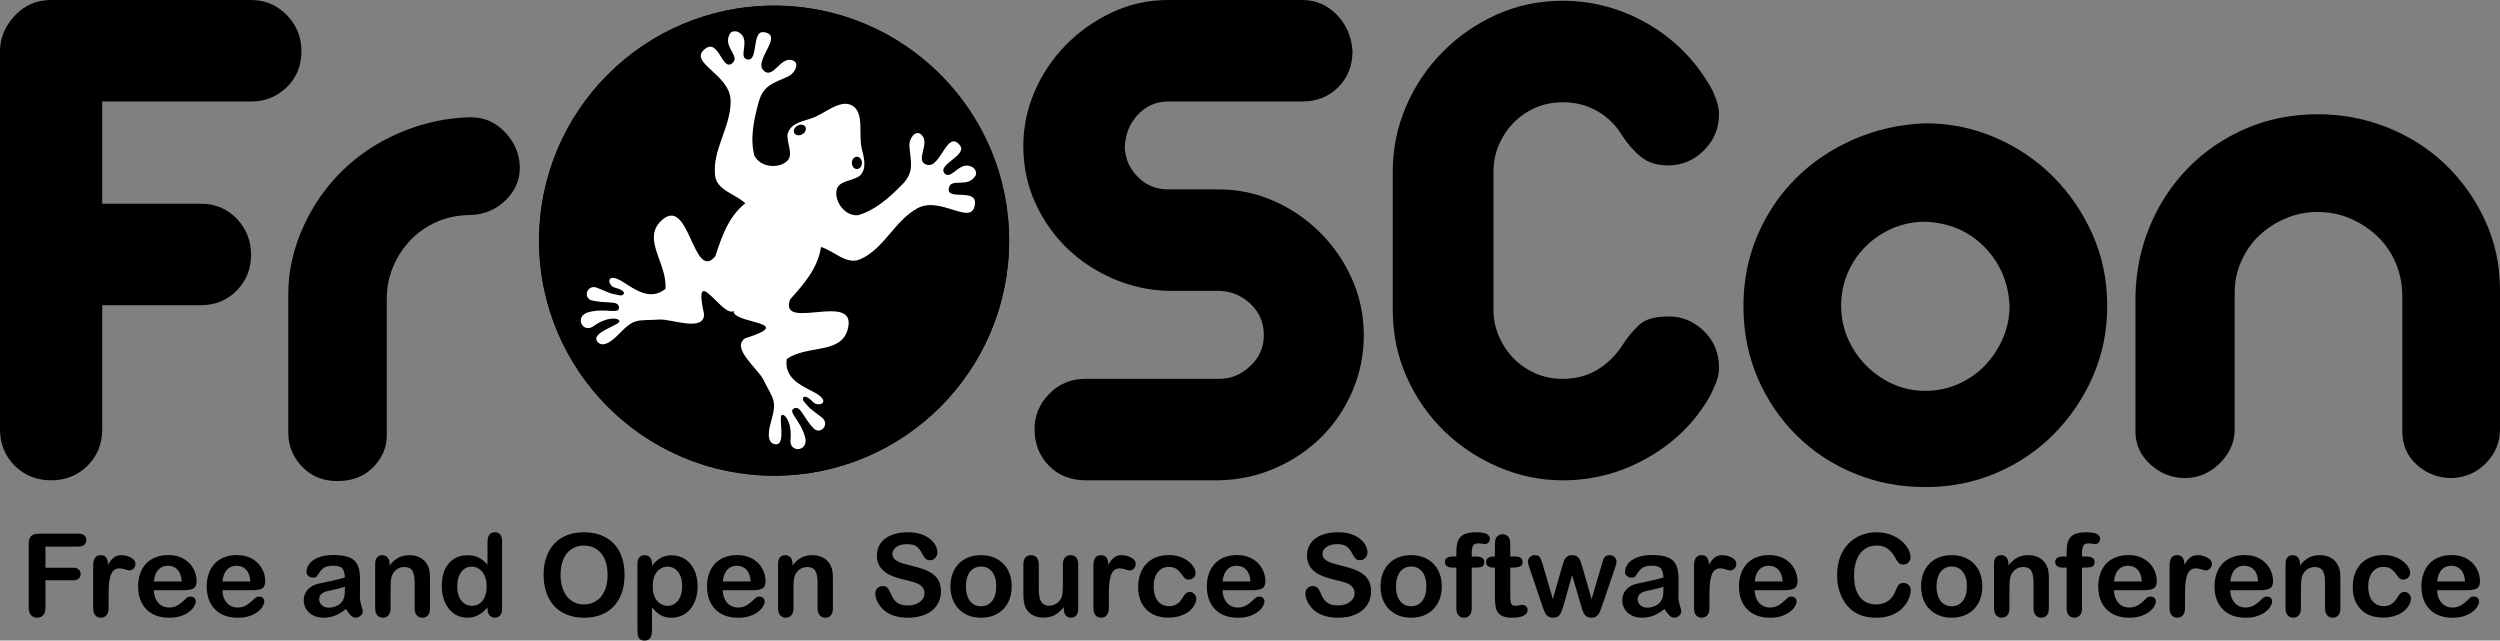 <?xml version="1.0" encoding="UTF-8" standalone="no"?>
<!-- Created with Inkscape (http://www.inkscape.org/) -->

<svg
   xmlns:dc="http://purl.org/dc/elements/1.1/"
   xmlns:cc="http://creativecommons.org/ns#"
   xmlns:rdf="http://www.w3.org/1999/02/22-rdf-syntax-ns#"
   xmlns:svg="http://www.w3.org/2000/svg"
   xmlns="http://www.w3.org/2000/svg"
   xmlns:xlink="http://www.w3.org/1999/xlink"
   xmlns:sodipodi="http://sodipodi.sourceforge.net/DTD/sodipodi-0.dtd"
   xmlns:inkscape="http://www.inkscape.org/namespaces/inkscape"
   width="402.089"
   height="103.022"
   id="svg3404"
   version="1.1"
   inkscape:version="0.47 r22583"
   sodipodi:docname="froscon_logo_print_bw.svg">
  <rect width="100%" height="100%" fill="#808080" stroke="none"/>
  <defs
     id="defs3406">
    <inkscape:perspective
       sodipodi:type="inkscape:persp3d"
       inkscape:vp_x="0 : 526.18109 : 1"
       inkscape:vp_y="0 : 1000 : 0"
       inkscape:vp_z="744.09448 : 526.18109 : 1"
       inkscape:persp3d-origin="372.04724 : 350.78739 : 1"
       id="perspective3412" />
    <inkscape:perspective
       id="perspective3373"
       inkscape:persp3d-origin="0.5 : 0.33333333 : 1"
       inkscape:vp_z="1 : 0.5 : 1"
       inkscape:vp_y="0 : 1000 : 0"
       inkscape:vp_x="0 : 0.5 : 1"
       sodipodi:type="inkscape:persp3d" />
    <mask
       id="id6">
      <linearGradient
         id="id7"
         gradientUnits="userSpaceOnUse"
         x1="3.27"
         y1="1.964"
         x2="3.27"
         y2="2.396">
        <stop
           offset="0"
           style="stop-opacity:1; stop-color:white"
           id="stop3128" />
        <stop
           offset="1"
           style="stop-opacity:0; stop-color:white"
           id="stop3130" />
      </linearGradient>
      <rect
         style="fill:url(#id7)"
         x="2.942"
         y="1.947"
         width="0.655"
         height="0.466"
         id="rect3132" />
    </mask>
    <linearGradient
       id="linearGradient3382"
       gradientUnits="userSpaceOnUse"
       x1="3.27"
       y1="1.964"
       x2="3.27"
       y2="2.396">
      <stop
         offset="0"
         style="stop-opacity:1; stop-color:white"
         id="stop3384" />
      <stop
         offset="1"
         style="stop-opacity:0; stop-color:white"
         id="stop3386" />
    </linearGradient>
    <radialGradient
       id="id14"
       gradientUnits="userSpaceOnUse"
       xlink:href="#id12"
       cx="3.27"
       cy="2.188"
       r="0.42"
       fx="3.27"
       fy="2.188" />
    <radialGradient
       id="id12"
       gradientUnits="userSpaceOnUse"
       cx="1.717"
       cy="9.728"
       r="0.295"
       fx="1.717"
       fy="9.728">
      <stop
         offset="0"
         style="stop-color:#75C5F0"
         id="stop3151" />
      <stop
         offset="1"
         style="stop-color:#007CC3"
         id="stop3153" />
    </radialGradient>
  </defs>
  <sodipodi:namedview
     id="base"
     pagecolor="#ffffff"
     bordercolor="#666666"
     borderopacity="1.0"
     inkscape:pageopacity="0.0"
     inkscape:pageshadow="2"
     inkscape:zoom="1.88"
     inkscape:cx="134.91593"
     inkscape:cy="50.733027"
     inkscape:document-units="px"
     inkscape:current-layer="layer1"
     showgrid="false"
     inkscape:window-width="1138"
     inkscape:window-height="878"
     inkscape:window-x="54"
     inkscape:window-y="-8"
     inkscape:window-maximized="1" />
  <g
     inkscape:label="Layer 1"
     inkscape:groupmode="layer"
     id="layer1"
     transform="translate(-178.098,-89.884)">
    <path
       style="fill:#000000;fill-opacity:1;fill-rule:nonzero"
       id="path3223"
       d="m 194.54,106.205 0,16.442 15.837,0 c 2.337,0 4.271,0.806 5.803,2.418 1.531,1.612 2.297,3.546 2.297,5.803 0,2.256 -0.766,4.171 -2.297,5.742 -1.531,1.571 -3.466,2.357 -5.803,2.357 l -15.837,0 0,19.947 c 0,2.337 -0.786,4.292 -2.357,5.864 -1.571,1.571 -3.526,2.357 -5.863,2.357 -2.337,0 -4.292,-0.786 -5.864,-2.357 -1.571,-1.571 -2.357,-3.526 -2.357,-5.864 l 0,-60.809 c 0,-2.096 0.787,-3.99 2.357,-5.682 1.571,-1.692 3.526,-2.539 5.864,-2.539 l 32.158,0 c 2.256,0 4.171,0.806 5.742,2.418 1.571,1.612 2.357,3.546 2.357,5.803 0,2.337 -0.786,4.272 -2.357,5.803 -1.571,1.531 -3.486,2.297 -5.742,2.297 l -23.937,0 z m 37.784,61.051 c -2.176,0 -3.99,-0.706 -5.44,-2.116 -1.45,-1.41 -2.418,-3.279 -2.418,-5.621 l 0,-22.365 c 0,-3.869 0.907,-7.515 2.479,-10.941 1.571,-3.425 3.667,-6.408 6.286,-8.946 2.619,-2.539 5.682,-4.554 9.188,-6.044 3.506,-1.491 7.231,-2.376 11.183,-2.479 2.255,-0.059 4.13,0.766 5.621,2.297 1.491,1.531 2.398,3.381 2.478,5.561 0.08,2.174 -0.766,4.01 -2.297,5.501 -1.531,1.491 -3.425,2.313 -5.682,2.358 -1.853,0.036 -3.587,0.343 -5.198,1.028 -1.611,0.685 -3.022,1.632 -4.231,2.841 -1.209,1.209 -2.176,2.639 -2.901,4.292 -0.725,1.652 -1.088,3.446 -1.088,5.38 l 0,22.002 c 0,2.101 -0.947,3.829 -2.357,5.198 -1.41,1.37 -3.284,2.055 -5.621,2.055 z m 133.689,-61.051 c -1.934,0 -3.566,0.706 -4.896,2.116 -1.33,1.411 -2.035,3.163 -2.116,5.259 0.08,1.854 0.786,3.445 2.116,4.775 1.33,1.33 2.962,1.994 4.896,1.994 l 8.221,0 c 2.982,0 5.863,0.605 8.644,1.813 2.78,1.209 5.259,2.881 7.435,5.017 2.176,2.136 3.909,4.634 5.198,7.495 1.289,2.861 1.934,5.903 1.934,9.128 0,3.143 -0.605,6.125 -1.813,8.946 -1.209,2.821 -2.861,5.279 -4.957,7.374 -2.095,2.095 -4.553,3.768 -7.374,5.017 -2.821,1.249 -5.843,1.914 -9.067,1.995 l -21.519,0 c -2.418,0 -4.392,-0.786 -5.924,-2.357 -1.531,-1.572 -2.297,-3.526 -2.297,-5.864 0,-2.176 0.786,-4.07 2.357,-5.682 1.572,-1.612 3.526,-2.418 5.864,-2.418 l 21.519,0 c 1.853,0 3.506,-0.685 4.956,-2.056 1.451,-1.37 2.176,-3.022 2.176,-4.956 0,-2.015 -0.706,-3.687 -2.116,-5.017 -1.411,-1.33 -3.043,-2.035 -4.896,-2.115 l -8.342,0 c -3.063,-0.081 -6.005,-0.725 -8.825,-1.934 -2.821,-1.209 -5.299,-2.841 -7.435,-4.896 -2.136,-2.056 -3.848,-4.493 -5.138,-7.314 -1.29,-2.821 -1.934,-5.884 -1.934,-9.188 0,-2.982 0.604,-5.883 1.813,-8.704 1.209,-2.821 2.881,-5.319 5.017,-7.495 2.136,-2.176 4.614,-3.929 7.435,-5.259 2.821,-1.33 5.843,-1.994 9.067,-1.994 l 21.519,0 c 2.176,0 4.03,0.786 5.561,2.357 1.531,1.571 2.378,3.526 2.539,5.864 0,2.337 -0.766,4.271 -2.297,5.803 -1.531,1.531 -3.465,2.297 -5.803,2.297 l -21.519,0 z m 80.459,34.576 c 2.176,0 4.07,0.786 5.682,2.357 1.612,1.572 2.418,3.526 2.418,5.864 0,0.805 -0.141,1.571 -0.423,2.297 -0.282,0.725 -0.625,1.491 -1.028,2.297 -2.337,4.11 -5.642,7.394 -9.914,9.853 -4.271,2.458 -8.865,3.687 -13.782,3.687 -3.546,0 -6.971,-0.705 -10.276,-2.116 -3.305,-1.41 -6.226,-3.345 -8.765,-5.803 -2.539,-2.458 -4.554,-5.36 -6.045,-8.704 -1.491,-3.345 -2.236,-6.952 -2.236,-10.82 l 0,-22.244 c 0,-3.627 0.705,-7.093 2.115,-10.397 1.411,-3.304 3.365,-6.226 5.864,-8.765 2.498,-2.539 5.4,-4.554 8.704,-6.044 3.304,-1.491 6.851,-2.236 10.639,-2.236 4.836,0 9.389,1.229 13.661,3.687 4.272,2.458 7.657,5.864 10.155,10.216 0.322,0.564 0.625,1.249 0.907,2.055 0.282,0.805 0.423,1.571 0.423,2.297 0,2.257 -0.805,4.191 -2.418,5.803 -1.612,1.612 -3.546,2.418 -5.803,2.418 -1.773,0 -3.224,-0.464 -4.352,-1.39 -1.129,-0.927 -2.136,-2.075 -3.022,-3.445 -0.967,-1.612 -2.277,-2.902 -3.929,-3.869 -1.652,-0.967 -3.526,-1.451 -5.621,-1.451 -1.531,0 -2.962,0.283 -4.292,0.847 -1.33,0.564 -2.498,1.35 -3.506,2.357 -1.007,1.007 -1.813,2.196 -2.418,3.566 -0.605,1.37 -0.907,2.821 -0.907,4.352 l 0,22.244 c 0,1.531 0.302,2.982 0.907,4.352 0.605,1.37 1.41,2.559 2.418,3.566 1.008,1.007 2.176,1.793 3.506,2.357 1.33,0.564 2.76,0.847 4.292,0.847 2.095,0 3.949,-0.483 5.561,-1.451 1.612,-0.967 2.942,-2.256 3.989,-3.869 0.886,-1.37 1.813,-2.498 2.78,-3.385 0.967,-0.886 2.539,-1.33 4.715,-1.33 z m 41.289,-31.07 c 3.949,0 7.697,0.766 11.243,2.297 3.546,1.531 6.649,3.627 9.309,6.287 2.66,2.66 4.775,5.763 6.347,9.309 1.571,3.546 2.357,7.374 2.357,11.485 0,4.03 -0.766,7.798 -2.297,11.303 -1.531,3.506 -3.606,6.589 -6.226,9.248 -2.619,2.66 -5.702,4.755 -9.248,6.287 -3.546,1.531 -7.374,2.297 -11.485,2.297 -4.029,0 -7.818,-0.725 -11.364,-2.176 -3.546,-1.451 -6.649,-3.486 -9.309,-6.105 -2.66,-2.619 -4.755,-5.702 -6.286,-9.248 -1.531,-3.546 -2.297,-7.415 -2.297,-11.606 0,-4.03 0.745,-7.797 2.236,-11.303 1.491,-3.506 3.546,-6.569 6.166,-9.188 2.619,-2.619 5.722,-4.715 9.309,-6.287 3.587,-1.571 7.435,-2.438 11.545,-2.599 z m 0,15.837 c -1.853,0 -3.586,0.343 -5.198,1.028 -1.612,0.685 -3.042,1.632 -4.292,2.841 -1.249,1.209 -2.236,2.64 -2.962,4.292 -0.725,1.652 -1.088,3.445 -1.088,5.379 0,1.854 0.363,3.607 1.088,5.259 0.725,1.652 1.713,3.103 2.962,4.352 1.249,1.249 2.68,2.236 4.292,2.962 1.612,0.725 3.345,1.088 5.198,1.088 1.854,0 3.607,-0.363 5.259,-1.088 1.652,-0.725 3.083,-1.713 4.292,-2.962 1.209,-1.249 2.176,-2.7 2.902,-4.352 0.725,-1.652 1.088,-3.405 1.088,-5.259 -0.161,-3.707 -1.491,-6.851 -3.989,-9.429 -2.498,-2.579 -5.682,-3.949 -9.551,-4.111 z m 63.172,-17.288 c 3.869,0 7.576,0.706 11.122,2.116 3.546,1.411 6.649,3.385 9.309,5.924 2.66,2.539 4.796,5.541 6.407,9.007 1.612,3.466 2.418,7.213 2.418,11.243 l 0,22.365 c 0,2.096 -0.745,3.909 -2.236,5.44 -1.491,1.531 -3.325,2.337 -5.501,2.418 -2.176,0 -4.05,-0.705 -5.621,-2.115 -1.572,-1.411 -2.357,-3.204 -2.357,-5.38 l 0,-21.761 c 0,-1.854 -0.343,-3.607 -1.028,-5.259 -0.685,-1.652 -1.652,-3.083 -2.902,-4.292 -1.249,-1.209 -2.7,-2.176 -4.352,-2.901 -1.652,-0.725 -3.445,-1.088 -5.38,-1.088 -1.773,0 -3.465,0.343 -5.078,1.028 -1.612,0.685 -3.022,1.592 -4.231,2.72 -1.209,1.128 -2.176,2.498 -2.902,4.11 -0.725,1.612 -1.088,3.304 -1.088,5.078 l 0,22.002 c 0,2.095 -0.806,3.929 -2.418,5.501 -1.612,1.572 -3.466,2.357 -5.561,2.357 -2.095,0 -3.949,-0.725 -5.561,-2.176 -1.612,-1.451 -2.418,-3.224 -2.418,-5.319 l 0,-21.761 c 0.08,-4.03 0.867,-7.818 2.357,-11.364 1.491,-3.546 3.546,-6.649 6.166,-9.309 2.619,-2.66 5.702,-4.755 9.248,-6.287 3.546,-1.531 7.415,-2.297 11.606,-2.297 z"
       class="fil2" />
    <path
       style="fill:#000000;fill-opacity:1;fill-rule:nonzero"
       id="path3225"
       d="m 190.713,177.793 -5.304,0 0,3.401 4.434,0 c 0.409,0 0.718,0.093 0.919,0.275 0.202,0.185 0.303,0.43 0.303,0.74 0,0.31 -0.102,0.553 -0.306,0.734 -0.207,0.183 -0.514,0.272 -0.916,0.272 l -4.434,0 0,4.379 c 0,0.553 -0.127,0.968 -0.378,1.238 -0.25,0.269 -0.572,0.402 -0.966,0.402 -0.396,0 -0.721,-0.137 -0.972,-0.409 -0.25,-0.273 -0.377,-0.684 -0.377,-1.232 l 0,-10.227 c 0,-0.387 0.059,-0.702 0.174,-0.947 0.114,-0.245 0.293,-0.424 0.538,-0.535 0.245,-0.112 0.557,-0.167 0.938,-0.167 l 6.347,0 c 0.43,0 0.749,0.096 0.956,0.285 0.207,0.192 0.312,0.439 0.312,0.749 0,0.316 -0.105,0.566 -0.312,0.759 -0.207,0.189 -0.526,0.284 -0.956,0.284 z m 4.849,7.867 0,2.07 c 0,0.501 -0.118,0.876 -0.353,1.126 -0.235,0.25 -0.535,0.378 -0.897,0.378 -0.359,0 -0.65,-0.127 -0.882,-0.381 -0.229,-0.254 -0.344,-0.628 -0.344,-1.123 l 0,-6.891 c 0,-1.111 0.402,-1.668 1.207,-1.668 0.411,0 0.706,0.13 0.888,0.39 0.183,0.26 0.282,0.643 0.3,1.151 0.294,-0.508 0.598,-0.891 0.91,-1.151 0.312,-0.26 0.727,-0.39 1.247,-0.39 0.52,0 1.024,0.13 1.513,0.39 0.489,0.26 0.734,0.603 0.734,1.034 0,0.3 -0.103,0.551 -0.312,0.746 -0.208,0.198 -0.433,0.293 -0.675,0.293 -0.09,0 -0.31,-0.056 -0.656,-0.167 -0.35,-0.112 -0.656,-0.167 -0.922,-0.167 -0.362,0 -0.66,0.096 -0.888,0.285 -0.229,0.192 -0.409,0.473 -0.535,0.848 -0.127,0.374 -0.213,0.82 -0.263,1.34 -0.046,0.517 -0.071,1.145 -0.071,1.888 z m 12.121,-0.851 -4.84,0 c 0.006,0.563 0.121,1.058 0.34,1.489 0.22,0.43 0.514,0.751 0.879,0.968 0.365,0.22 0.77,0.329 1.21,0.329 0.297,0 0.567,-0.034 0.811,-0.105 0.244,-0.068 0.482,-0.176 0.712,-0.325 0.232,-0.148 0.443,-0.307 0.634,-0.477 0.195,-0.17 0.446,-0.4 0.755,-0.69 0.127,-0.108 0.307,-0.164 0.542,-0.164 0.254,0 0.461,0.071 0.618,0.21 0.155,0.14 0.235,0.335 0.235,0.589 0,0.223 -0.09,0.486 -0.263,0.786 -0.176,0.297 -0.439,0.585 -0.796,0.86 -0.353,0.275 -0.795,0.504 -1.331,0.684 -0.535,0.183 -1.151,0.273 -1.844,0.273 -1.591,0 -2.828,-0.452 -3.71,-1.359 -0.882,-0.907 -1.325,-2.138 -1.325,-3.692 0,-0.73 0.108,-1.411 0.329,-2.036 0.217,-0.625 0.535,-1.16 0.95,-1.609 0.418,-0.446 0.931,-0.789 1.544,-1.028 0.609,-0.238 1.287,-0.359 2.03,-0.359 0.968,0 1.798,0.204 2.488,0.613 0.693,0.409 1.21,0.934 1.557,1.581 0.344,0.647 0.517,1.306 0.517,1.977 0,0.622 -0.18,1.024 -0.535,1.21 -0.356,0.183 -0.86,0.275 -1.507,0.275 z m -4.84,-1.405 4.487,0 c -0.059,-0.845 -0.288,-1.479 -0.684,-1.897 -0.396,-0.42 -0.916,-0.631 -1.563,-0.631 -0.619,0 -1.124,0.213 -1.519,0.637 -0.396,0.427 -0.637,1.058 -0.721,1.891 z m 15.871,1.405 -4.84,0 c 0.006,0.563 0.121,1.058 0.34,1.489 0.22,0.43 0.514,0.751 0.879,0.968 0.365,0.22 0.77,0.329 1.21,0.329 0.297,0 0.567,-0.034 0.811,-0.105 0.244,-0.068 0.482,-0.176 0.712,-0.325 0.232,-0.148 0.443,-0.307 0.634,-0.477 0.195,-0.17 0.446,-0.4 0.755,-0.69 0.127,-0.108 0.307,-0.164 0.542,-0.164 0.254,0 0.461,0.071 0.618,0.21 0.155,0.14 0.235,0.335 0.235,0.589 0,0.223 -0.09,0.486 -0.263,0.786 -0.176,0.297 -0.439,0.585 -0.796,0.86 -0.353,0.275 -0.795,0.504 -1.331,0.684 -0.535,0.183 -1.151,0.273 -1.844,0.273 -1.591,0 -2.828,-0.452 -3.71,-1.359 -0.882,-0.907 -1.324,-2.138 -1.324,-3.692 0,-0.73 0.108,-1.411 0.329,-2.036 0.217,-0.625 0.535,-1.16 0.95,-1.609 0.418,-0.446 0.931,-0.789 1.544,-1.028 0.609,-0.238 1.287,-0.359 2.03,-0.359 0.968,0 1.798,0.204 2.488,0.613 0.693,0.409 1.21,0.934 1.557,1.581 0.344,0.647 0.517,1.306 0.517,1.977 0,0.622 -0.18,1.024 -0.535,1.21 -0.356,0.183 -0.86,0.275 -1.507,0.275 z m -4.84,-1.405 4.487,0 c -0.059,-0.845 -0.288,-1.479 -0.684,-1.897 -0.396,-0.42 -0.916,-0.631 -1.563,-0.631 -0.619,0 -1.124,0.213 -1.519,0.637 -0.396,0.427 -0.637,1.058 -0.721,1.891 z m 19.863,4.434 c -0.6,0.464 -1.179,0.814 -1.736,1.046 -0.56,0.232 -1.188,0.35 -1.882,0.35 -0.637,0 -1.194,-0.127 -1.674,-0.378 -0.48,-0.25 -0.851,-0.588 -1.111,-1.018 -0.26,-0.43 -0.39,-0.895 -0.39,-1.396 0,-0.678 0.213,-1.253 0.643,-1.733 0.43,-0.477 1.018,-0.798 1.77,-0.959 0.155,-0.037 0.544,-0.118 1.17,-0.245 0.622,-0.13 1.154,-0.245 1.6,-0.35 0.443,-0.108 0.925,-0.235 1.445,-0.387 -0.031,-0.653 -0.161,-1.133 -0.393,-1.436 -0.235,-0.306 -0.715,-0.458 -1.448,-0.458 -0.628,0 -1.102,0.086 -1.417,0.263 -0.319,0.176 -0.591,0.436 -0.817,0.789 -0.226,0.35 -0.387,0.581 -0.48,0.693 -0.095,0.112 -0.297,0.167 -0.603,0.167 -0.278,0 -0.52,-0.09 -0.721,-0.269 -0.204,-0.176 -0.303,-0.405 -0.303,-0.684 0,-0.434 0.151,-0.857 0.461,-1.269 0.31,-0.411 0.789,-0.749 1.442,-1.015 0.652,-0.266 1.463,-0.4 2.438,-0.4 1.09,0 1.943,0.13 2.565,0.387 0.622,0.257 1.062,0.662 1.319,1.219 0.257,0.553 0.387,1.293 0.387,2.212 0,0.579 -0.003,1.074 -0.006,1.476 -0.003,0.405 -0.006,0.857 -0.012,1.353 0,0.464 0.077,0.95 0.232,1.454 0.155,0.505 0.229,0.83 0.229,0.975 0,0.254 -0.118,0.486 -0.355,0.693 -0.238,0.208 -0.51,0.313 -0.811,0.313 -0.254,0 -0.505,-0.121 -0.751,-0.359 -0.251,-0.238 -0.51,-0.581 -0.789,-1.036 z m -0.164,-3.58 c -0.362,0.133 -0.891,0.273 -1.581,0.421 -0.693,0.148 -1.173,0.257 -1.439,0.329 -0.266,0.068 -0.52,0.204 -0.761,0.409 -0.242,0.201 -0.362,0.482 -0.362,0.845 0,0.377 0.142,0.697 0.427,0.959 0.285,0.263 0.656,0.393 1.114,0.393 0.489,0 0.941,-0.108 1.355,-0.321 0.415,-0.213 0.718,-0.492 0.913,-0.83 0.222,-0.374 0.334,-0.99 0.334,-1.85 l 0,-0.353 z m 7.188,-3.719 0,0.3 c 0.436,-0.575 0.913,-0.996 1.427,-1.266 0.517,-0.269 1.111,-0.402 1.782,-0.402 0.653,0 1.235,0.142 1.749,0.427 0.514,0.282 0.897,0.684 1.151,1.204 0.164,0.303 0.269,0.628 0.319,0.981 0.046,0.35 0.071,0.795 0.071,1.34 l 0,4.608 c 0,0.495 -0.114,0.869 -0.34,1.123 -0.226,0.254 -0.52,0.381 -0.885,0.381 -0.368,0 -0.665,-0.13 -0.897,-0.39 -0.229,-0.26 -0.344,-0.631 -0.344,-1.114 l 0,-4.125 c 0,-0.817 -0.115,-1.442 -0.34,-1.876 -0.226,-0.43 -0.678,-0.647 -1.353,-0.647 -0.442,0 -0.845,0.13 -1.207,0.393 -0.362,0.263 -0.628,0.625 -0.795,1.086 -0.121,0.368 -0.183,1.056 -0.183,2.067 l 0,3.101 c 0,0.501 -0.118,0.876 -0.35,1.126 -0.232,0.25 -0.532,0.378 -0.901,0.378 -0.359,0 -0.65,-0.13 -0.882,-0.39 -0.229,-0.26 -0.344,-0.631 -0.344,-1.114 l 0,-7.154 c 0,-0.471 0.102,-0.824 0.31,-1.055 0.204,-0.232 0.486,-0.35 0.842,-0.35 0.217,0 0.415,0.052 0.591,0.155 0.174,0.103 0.316,0.257 0.421,0.462 0.105,0.207 0.158,0.458 0.158,0.751 z m 15.745,7.281 0,-0.245 c -0.331,0.381 -0.66,0.69 -0.984,0.928 -0.321,0.238 -0.674,0.421 -1.052,0.545 -0.377,0.123 -0.789,0.185 -1.238,0.185 -0.591,0 -1.139,-0.127 -1.643,-0.378 -0.504,-0.25 -0.944,-0.607 -1.312,-1.074 -0.368,-0.464 -0.647,-1.012 -0.838,-1.64 -0.189,-0.628 -0.285,-1.309 -0.285,-2.039 0,-1.547 0.378,-2.754 1.133,-3.618 0.755,-0.863 1.751,-1.297 2.983,-1.297 0.715,0 1.315,0.123 1.804,0.368 0.489,0.245 0.969,0.619 1.433,1.13 l 0,-3.655 c 0,-0.508 0.102,-0.891 0.303,-1.151 0.204,-0.26 0.492,-0.39 0.867,-0.39 0.374,0 0.662,0.121 0.867,0.359 0.202,0.238 0.303,0.591 0.303,1.055 l 0,10.914 c 0,0.471 -0.108,0.826 -0.325,1.062 -0.22,0.235 -0.501,0.353 -0.845,0.353 -0.338,0 -0.619,-0.124 -0.839,-0.368 -0.22,-0.245 -0.331,-0.591 -0.331,-1.046 z m -4.868,-3.636 c 0,0.671 0.105,1.244 0.312,1.714 0.207,0.47 0.495,0.826 0.857,1.064 0.362,0.238 0.759,0.359 1.188,0.359 0.434,0 0.833,-0.114 1.191,-0.34 0.359,-0.226 0.647,-0.572 0.86,-1.043 0.213,-0.467 0.321,-1.052 0.321,-1.755 0,-0.656 -0.108,-1.226 -0.321,-1.699 -0.213,-0.473 -0.504,-0.835 -0.869,-1.086 -0.365,-0.251 -0.768,-0.378 -1.201,-0.378 -0.455,0 -0.86,0.127 -1.216,0.383 -0.355,0.257 -0.631,0.628 -0.829,1.108 -0.195,0.48 -0.294,1.036 -0.294,1.671 z m 20.352,-8.692 c 1.38,0 2.562,0.278 3.552,0.839 0.987,0.56 1.736,1.352 2.244,2.382 0.508,1.03 0.761,2.24 0.761,3.633 0,1.028 -0.14,1.959 -0.418,2.801 -0.278,0.839 -0.693,1.569 -1.25,2.185 -0.557,0.616 -1.241,1.086 -2.049,1.414 -0.811,0.325 -1.739,0.489 -2.785,0.489 -1.04,0 -1.971,-0.167 -2.794,-0.505 -0.82,-0.334 -1.507,-0.807 -2.058,-1.417 -0.551,-0.609 -0.966,-1.346 -1.247,-2.203 -0.282,-0.857 -0.421,-1.786 -0.421,-2.782 0,-1.021 0.146,-1.959 0.439,-2.81 0.294,-0.854 0.718,-1.578 1.275,-2.176 0.557,-0.6 1.231,-1.058 2.03,-1.374 0.798,-0.319 1.705,-0.477 2.72,-0.477 z m 3.828,6.836 c 0,-0.975 -0.158,-1.817 -0.47,-2.531 -0.316,-0.712 -0.764,-1.253 -1.349,-1.619 -0.581,-0.365 -1.25,-0.547 -2.008,-0.547 -0.538,0 -1.034,0.102 -1.491,0.303 -0.455,0.204 -0.848,0.499 -1.179,0.885 -0.328,0.387 -0.588,0.882 -0.779,1.482 -0.189,0.6 -0.285,1.278 -0.285,2.027 0,0.755 0.096,1.439 0.285,2.048 0.192,0.61 0.461,1.117 0.807,1.519 0.346,0.402 0.746,0.703 1.198,0.901 0.448,0.201 0.944,0.3 1.482,0.3 0.69,0 1.321,-0.174 1.9,-0.517 0.579,-0.343 1.037,-0.876 1.377,-1.597 0.343,-0.718 0.513,-1.603 0.513,-2.655 z m 7.142,-1.767 0,0.297 c 0.464,-0.572 0.95,-0.996 1.451,-1.266 0.501,-0.269 1.071,-0.402 1.705,-0.402 0.761,0 1.464,0.195 2.104,0.588 0.641,0.393 1.148,0.969 1.519,1.724 0.372,0.755 0.557,1.649 0.557,2.683 0,0.761 -0.108,1.461 -0.321,2.098 -0.213,0.637 -0.51,1.173 -0.885,1.606 -0.374,0.433 -0.817,0.764 -1.328,0.996 -0.51,0.232 -1.061,0.35 -1.646,0.35 -0.708,0 -1.303,-0.142 -1.782,-0.427 -0.48,-0.282 -0.938,-0.699 -1.374,-1.25 l 0,3.72 c 0,1.086 -0.396,1.631 -1.188,1.631 -0.464,0 -0.773,-0.14 -0.925,-0.421 -0.151,-0.282 -0.226,-0.69 -0.226,-1.228 l 0,-10.682 c 0,-0.471 0.102,-0.824 0.31,-1.055 0.204,-0.232 0.486,-0.35 0.842,-0.35 0.35,0 0.638,0.121 0.858,0.359 0.22,0.238 0.331,0.581 0.331,1.03 z m 4.852,3.599 c 0,-0.653 -0.099,-1.213 -0.3,-1.683 -0.198,-0.467 -0.477,-0.826 -0.83,-1.077 -0.353,-0.251 -0.745,-0.378 -1.173,-0.378 -0.684,0 -1.259,0.269 -1.73,0.808 -0.467,0.538 -0.702,1.327 -0.702,2.373 0,0.987 0.232,1.751 0.699,2.299 0.464,0.548 1.043,0.82 1.733,0.82 0.409,0 0.792,-0.121 1.142,-0.359 0.35,-0.238 0.632,-0.597 0.842,-1.074 0.213,-0.477 0.319,-1.055 0.319,-1.73 z m 11.375,0.65 -4.84,0 c 0.006,0.563 0.121,1.058 0.34,1.489 0.22,0.43 0.514,0.751 0.879,0.968 0.365,0.22 0.77,0.329 1.21,0.329 0.297,0 0.567,-0.034 0.811,-0.105 0.244,-0.068 0.482,-0.176 0.712,-0.325 0.232,-0.148 0.443,-0.307 0.634,-0.477 0.195,-0.17 0.446,-0.4 0.755,-0.69 0.127,-0.108 0.307,-0.164 0.542,-0.164 0.254,0 0.461,0.071 0.618,0.21 0.155,0.14 0.235,0.335 0.235,0.589 0,0.223 -0.09,0.486 -0.263,0.786 -0.176,0.297 -0.439,0.585 -0.796,0.86 -0.353,0.275 -0.795,0.504 -1.331,0.684 -0.535,0.183 -1.151,0.273 -1.844,0.273 -1.591,0 -2.828,-0.452 -3.71,-1.359 -0.882,-0.907 -1.325,-2.138 -1.325,-3.692 0,-0.73 0.108,-1.411 0.329,-2.036 0.217,-0.625 0.535,-1.16 0.95,-1.609 0.418,-0.446 0.931,-0.789 1.544,-1.028 0.609,-0.238 1.287,-0.359 2.03,-0.359 0.968,0 1.798,0.204 2.488,0.613 0.693,0.409 1.21,0.934 1.557,1.581 0.344,0.647 0.517,1.306 0.517,1.977 0,0.622 -0.18,1.024 -0.535,1.21 -0.356,0.183 -0.86,0.275 -1.507,0.275 z m -4.84,-1.405 4.487,0 c -0.059,-0.845 -0.288,-1.479 -0.684,-1.897 -0.396,-0.42 -0.916,-0.631 -1.563,-0.631 -0.619,0 -1.124,0.213 -1.519,0.637 -0.396,0.427 -0.637,1.058 -0.721,1.891 z m 11.214,-2.866 0,0.3 c 0.436,-0.575 0.913,-0.996 1.427,-1.266 0.517,-0.269 1.111,-0.402 1.782,-0.402 0.653,0 1.235,0.142 1.749,0.427 0.514,0.282 0.897,0.684 1.151,1.204 0.164,0.303 0.269,0.628 0.319,0.981 0.046,0.35 0.071,0.795 0.071,1.34 l 0,4.608 c 0,0.495 -0.114,0.869 -0.34,1.123 -0.226,0.254 -0.52,0.381 -0.885,0.381 -0.368,0 -0.665,-0.13 -0.897,-0.39 -0.229,-0.26 -0.343,-0.631 -0.343,-1.114 l 0,-4.125 c 0,-0.817 -0.115,-1.442 -0.34,-1.876 -0.226,-0.43 -0.678,-0.647 -1.353,-0.647 -0.442,0 -0.845,0.13 -1.207,0.393 -0.362,0.263 -0.628,0.625 -0.795,1.086 -0.121,0.368 -0.183,1.056 -0.183,2.067 l 0,3.101 c 0,0.501 -0.118,0.876 -0.35,1.126 -0.232,0.25 -0.532,0.378 -0.901,0.378 -0.359,0 -0.65,-0.13 -0.882,-0.39 -0.229,-0.26 -0.343,-0.631 -0.343,-1.114 l 0,-7.154 c 0,-0.471 0.102,-0.824 0.31,-1.055 0.204,-0.232 0.486,-0.35 0.842,-0.35 0.217,0 0.415,0.052 0.591,0.155 0.174,0.103 0.316,0.257 0.421,0.462 0.105,0.207 0.158,0.458 0.158,0.751 z m 23.877,4.478 c 0,0.805 -0.207,1.529 -0.622,2.169 -0.411,0.641 -1.018,1.142 -1.816,1.504 -0.798,0.362 -1.742,0.545 -2.838,0.545 -1.312,0 -2.392,-0.247 -3.246,-0.743 -0.603,-0.359 -1.095,-0.833 -1.473,-1.43 -0.377,-0.594 -0.566,-1.173 -0.566,-1.736 0,-0.325 0.114,-0.607 0.34,-0.838 0.226,-0.232 0.513,-0.35 0.867,-0.35 0.284,0 0.523,0.093 0.721,0.272 0.195,0.183 0.362,0.452 0.501,0.808 0.17,0.424 0.353,0.777 0.551,1.061 0.195,0.282 0.473,0.517 0.83,0.703 0.355,0.183 0.824,0.275 1.405,0.275 0.798,0 1.445,-0.185 1.943,-0.557 0.499,-0.372 0.749,-0.835 0.749,-1.392 0,-0.439 -0.133,-0.798 -0.402,-1.074 -0.269,-0.275 -0.618,-0.486 -1.043,-0.628 -0.427,-0.146 -0.996,-0.301 -1.711,-0.464 -0.953,-0.223 -1.755,-0.486 -2.398,-0.783 -0.643,-0.3 -1.154,-0.708 -1.532,-1.225 -0.377,-0.517 -0.566,-1.158 -0.566,-1.925 0,-0.731 0.198,-1.381 0.598,-1.949 0.399,-0.567 0.978,-1.003 1.733,-1.309 0.755,-0.306 1.643,-0.458 2.665,-0.458 0.816,0 1.522,0.102 2.116,0.303 0.598,0.204 1.089,0.47 1.482,0.807 0.393,0.334 0.68,0.687 0.863,1.055 0.18,0.368 0.273,0.727 0.273,1.08 0,0.319 -0.114,0.607 -0.34,0.863 -0.226,0.257 -0.51,0.387 -0.848,0.387 -0.31,0 -0.542,-0.077 -0.702,-0.232 -0.161,-0.151 -0.335,-0.405 -0.52,-0.755 -0.245,-0.501 -0.532,-0.895 -0.872,-1.176 -0.338,-0.282 -0.882,-0.421 -1.631,-0.421 -0.697,0 -1.256,0.152 -1.68,0.458 -0.427,0.306 -0.641,0.671 -0.641,1.102 0,0.266 0.071,0.495 0.217,0.687 0.146,0.195 0.346,0.362 0.6,0.501 0.254,0.136 0.51,0.247 0.77,0.325 0.26,0.078 0.687,0.192 1.287,0.344 0.749,0.176 1.427,0.368 2.033,0.581 0.61,0.211 1.123,0.467 1.551,0.77 0.427,0.3 0.758,0.684 0.996,1.145 0.238,0.464 0.359,1.031 0.359,1.699 z m 11.378,-0.814 c 0,0.737 -0.114,1.417 -0.343,2.039 -0.232,0.622 -0.563,1.158 -1,1.606 -0.433,0.446 -0.953,0.789 -1.557,1.027 -0.607,0.238 -1.284,0.359 -2.039,0.359 -0.751,0 -1.423,-0.121 -2.024,-0.362 -0.597,-0.241 -1.114,-0.589 -1.553,-1.04 -0.439,-0.448 -0.77,-0.981 -0.996,-1.593 -0.226,-0.616 -0.34,-1.294 -0.34,-2.036 0,-0.749 0.114,-1.436 0.343,-2.058 0.232,-0.622 0.56,-1.154 0.99,-1.597 0.427,-0.439 0.947,-0.78 1.556,-1.018 0.613,-0.238 1.284,-0.359 2.024,-0.359 0.749,0 1.427,0.121 2.039,0.362 0.61,0.241 1.133,0.588 1.566,1.033 0.436,0.449 0.768,0.981 0.994,1.597 0.226,0.616 0.34,1.297 0.34,2.039 z m -2.485,0 c 0,-1.009 -0.223,-1.795 -0.665,-2.358 -0.446,-0.56 -1.04,-0.842 -1.789,-0.842 -0.486,0 -0.91,0.127 -1.278,0.377 -0.368,0.251 -0.653,0.619 -0.851,1.108 -0.202,0.491 -0.301,1.061 -0.301,1.714 0,0.646 0.099,1.21 0.294,1.696 0.198,0.482 0.477,0.854 0.842,1.111 0.368,0.257 0.798,0.383 1.293,0.383 0.749,0 1.343,-0.282 1.789,-0.848 0.443,-0.563 0.665,-1.346 0.665,-2.343 z m 10.862,3.636 0,-0.319 c -0.297,0.374 -0.607,0.69 -0.934,0.944 -0.325,0.254 -0.681,0.443 -1.068,0.566 -0.387,0.123 -0.83,0.185 -1.325,0.185 -0.598,0 -1.133,-0.123 -1.609,-0.372 -0.473,-0.247 -0.842,-0.588 -1.102,-1.024 -0.306,-0.526 -0.461,-1.281 -0.461,-2.265 l 0,-4.905 c 0,-0.499 0.112,-0.867 0.334,-1.111 0.226,-0.245 0.52,-0.368 0.891,-0.368 0.374,0 0.675,0.123 0.907,0.372 0.23,0.247 0.344,0.616 0.344,1.108 l 0,3.961 c 0,0.572 0.049,1.055 0.145,1.445 0.096,0.39 0.269,0.697 0.52,0.916 0.251,0.22 0.591,0.331 1.021,0.331 0.415,0 0.808,-0.123 1.176,-0.372 0.368,-0.247 0.637,-0.572 0.807,-0.972 0.14,-0.35 0.208,-1.117 0.208,-2.302 l 0,-3.008 c 0,-0.491 0.114,-0.86 0.343,-1.108 0.232,-0.247 0.529,-0.372 0.897,-0.372 0.372,0 0.665,0.123 0.891,0.368 0.223,0.245 0.334,0.613 0.334,1.111 l 0,7.17 c 0,0.471 -0.108,0.824 -0.321,1.062 -0.213,0.235 -0.492,0.353 -0.83,0.353 -0.34,0 -0.618,-0.124 -0.839,-0.368 -0.22,-0.245 -0.331,-0.588 -0.331,-1.027 z m 7.244,-2.178 0,2.07 c 0,0.501 -0.118,0.876 -0.353,1.126 -0.235,0.25 -0.535,0.378 -0.897,0.378 -0.359,0 -0.65,-0.127 -0.882,-0.381 -0.229,-0.254 -0.344,-0.628 -0.344,-1.123 l 0,-6.891 c 0,-1.111 0.402,-1.668 1.207,-1.668 0.411,0 0.706,0.13 0.888,0.39 0.183,0.26 0.282,0.643 0.3,1.151 0.294,-0.508 0.598,-0.891 0.91,-1.151 0.312,-0.26 0.727,-0.39 1.247,-0.39 0.52,0 1.024,0.13 1.513,0.39 0.489,0.26 0.734,0.603 0.734,1.034 0,0.3 -0.103,0.551 -0.312,0.746 -0.208,0.198 -0.433,0.293 -0.675,0.293 -0.09,0 -0.31,-0.056 -0.656,-0.167 -0.35,-0.112 -0.656,-0.167 -0.922,-0.167 -0.362,0 -0.66,0.096 -0.888,0.285 -0.229,0.192 -0.409,0.473 -0.535,0.848 -0.127,0.374 -0.213,0.82 -0.263,1.34 -0.046,0.517 -0.071,1.145 -0.071,1.888 z m 14.074,0.508 c 0,0.31 -0.093,0.637 -0.278,0.99 -0.183,0.35 -0.464,0.684 -0.842,1.003 -0.377,0.316 -0.854,0.572 -1.429,0.764 -0.572,0.195 -1.219,0.291 -1.938,0.291 -1.532,0 -2.723,-0.446 -3.583,-1.337 -0.857,-0.891 -1.287,-2.086 -1.287,-3.587 0,-1.015 0.195,-1.912 0.589,-2.692 0.393,-0.779 0.962,-1.383 1.705,-1.807 0.745,-0.427 1.634,-0.641 2.667,-0.641 0.641,0 1.228,0.093 1.764,0.282 0.532,0.185 0.987,0.427 1.358,0.725 0.372,0.297 0.656,0.613 0.851,0.947 0.198,0.338 0.297,0.65 0.297,0.938 0,0.297 -0.112,0.548 -0.331,0.755 -0.223,0.204 -0.489,0.307 -0.805,0.307 -0.204,0 -0.374,-0.053 -0.51,-0.158 -0.137,-0.105 -0.288,-0.278 -0.458,-0.513 -0.303,-0.458 -0.619,-0.802 -0.947,-1.034 -0.331,-0.23 -0.749,-0.344 -1.256,-0.344 -0.73,0 -1.321,0.285 -1.767,0.857 -0.448,0.57 -0.671,1.353 -0.671,2.343 0,0.467 0.059,0.895 0.174,1.284 0.114,0.39 0.278,0.721 0.499,0.996 0.217,0.275 0.48,0.482 0.789,0.625 0.307,0.142 0.647,0.213 1.015,0.213 0.495,0 0.919,-0.114 1.272,-0.344 0.355,-0.232 0.669,-0.581 0.941,-1.052 0.148,-0.278 0.312,-0.495 0.489,-0.653 0.174,-0.158 0.39,-0.235 0.643,-0.235 0.303,0 0.554,0.114 0.752,0.344 0.198,0.229 0.3,0.473 0.3,0.734 z m 9.061,-1.359 -4.84,0 c 0.006,0.563 0.121,1.058 0.34,1.489 0.22,0.43 0.514,0.751 0.879,0.968 0.365,0.22 0.77,0.329 1.21,0.329 0.297,0 0.567,-0.034 0.811,-0.105 0.244,-0.068 0.482,-0.176 0.712,-0.325 0.232,-0.148 0.443,-0.307 0.634,-0.477 0.195,-0.17 0.446,-0.4 0.755,-0.69 0.127,-0.108 0.307,-0.164 0.542,-0.164 0.254,0 0.461,0.071 0.618,0.21 0.155,0.14 0.235,0.335 0.235,0.589 0,0.223 -0.09,0.486 -0.263,0.786 -0.176,0.297 -0.439,0.585 -0.796,0.86 -0.353,0.275 -0.795,0.504 -1.331,0.684 -0.535,0.183 -1.151,0.273 -1.844,0.273 -1.591,0 -2.828,-0.452 -3.71,-1.359 -0.882,-0.907 -1.325,-2.138 -1.325,-3.692 0,-0.73 0.108,-1.411 0.329,-2.036 0.217,-0.625 0.535,-1.16 0.95,-1.609 0.418,-0.446 0.931,-0.789 1.544,-1.028 0.609,-0.238 1.287,-0.359 2.03,-0.359 0.968,0 1.798,0.204 2.488,0.613 0.693,0.409 1.21,0.934 1.557,1.581 0.344,0.647 0.517,1.306 0.517,1.977 0,0.622 -0.18,1.024 -0.535,1.21 -0.356,0.183 -0.86,0.275 -1.507,0.275 z m -4.84,-1.405 4.487,0 c -0.059,-0.845 -0.288,-1.479 -0.684,-1.897 -0.396,-0.42 -0.916,-0.631 -1.563,-0.631 -0.619,0 -1.124,0.213 -1.519,0.637 -0.396,0.427 -0.637,1.058 -0.721,1.891 z"
       class="fil3" />
    <path
       style="fill:#000000;fill-opacity:1;fill-rule:nonzero"
       id="path3227"
       d="m 398.613,185.016 c 0,0.805 -0.207,1.529 -0.622,2.169 -0.411,0.641 -1.018,1.142 -1.816,1.504 -0.798,0.362 -1.742,0.545 -2.838,0.545 -1.312,0 -2.392,-0.247 -3.246,-0.743 -0.603,-0.359 -1.095,-0.833 -1.473,-1.43 -0.377,-0.594 -0.566,-1.173 -0.566,-1.736 0,-0.325 0.114,-0.607 0.34,-0.838 0.226,-0.232 0.513,-0.35 0.867,-0.35 0.284,0 0.523,0.093 0.721,0.272 0.195,0.183 0.362,0.452 0.501,0.808 0.17,0.424 0.353,0.777 0.551,1.061 0.195,0.282 0.473,0.517 0.83,0.703 0.355,0.183 0.824,0.275 1.405,0.275 0.798,0 1.445,-0.185 1.943,-0.557 0.499,-0.372 0.749,-0.835 0.749,-1.392 0,-0.439 -0.133,-0.798 -0.402,-1.074 -0.269,-0.275 -0.618,-0.486 -1.043,-0.628 -0.427,-0.146 -0.996,-0.301 -1.711,-0.464 -0.953,-0.223 -1.755,-0.486 -2.398,-0.783 -0.643,-0.3 -1.154,-0.708 -1.532,-1.225 -0.377,-0.517 -0.566,-1.158 -0.566,-1.925 0,-0.731 0.198,-1.381 0.598,-1.949 0.399,-0.567 0.978,-1.003 1.733,-1.309 0.755,-0.306 1.643,-0.458 2.665,-0.458 0.816,0 1.522,0.102 2.116,0.303 0.598,0.204 1.089,0.47 1.482,0.807 0.393,0.334 0.68,0.687 0.863,1.055 0.18,0.368 0.273,0.727 0.273,1.08 0,0.319 -0.114,0.607 -0.34,0.863 -0.226,0.257 -0.51,0.387 -0.848,0.387 -0.31,0 -0.542,-0.077 -0.702,-0.232 -0.161,-0.151 -0.335,-0.405 -0.52,-0.755 -0.245,-0.501 -0.532,-0.895 -0.872,-1.176 -0.338,-0.282 -0.882,-0.421 -1.631,-0.421 -0.697,0 -1.256,0.152 -1.68,0.458 -0.427,0.306 -0.641,0.671 -0.641,1.102 0,0.266 0.071,0.495 0.217,0.687 0.146,0.195 0.346,0.362 0.6,0.501 0.254,0.136 0.51,0.247 0.77,0.325 0.26,0.078 0.687,0.192 1.287,0.344 0.749,0.176 1.427,0.368 2.033,0.581 0.61,0.211 1.123,0.467 1.551,0.77 0.427,0.3 0.758,0.684 0.996,1.145 0.238,0.464 0.359,1.031 0.359,1.699 z m 11.378,-0.814 c 0,0.737 -0.114,1.417 -0.344,2.039 -0.232,0.622 -0.563,1.158 -1,1.606 -0.433,0.446 -0.953,0.789 -1.557,1.027 -0.607,0.238 -1.284,0.359 -2.039,0.359 -0.751,0 -1.423,-0.121 -2.024,-0.362 -0.597,-0.241 -1.114,-0.589 -1.553,-1.04 -0.439,-0.448 -0.77,-0.981 -0.996,-1.593 -0.226,-0.616 -0.34,-1.294 -0.34,-2.036 0,-0.749 0.114,-1.436 0.343,-2.058 0.232,-0.622 0.56,-1.154 0.99,-1.597 0.427,-0.439 0.947,-0.78 1.556,-1.018 0.613,-0.238 1.284,-0.359 2.024,-0.359 0.749,0 1.427,0.121 2.039,0.362 0.61,0.241 1.133,0.588 1.566,1.033 0.436,0.449 0.768,0.981 0.994,1.597 0.226,0.616 0.34,1.297 0.34,2.039 z m -2.485,0 c 0,-1.009 -0.223,-1.795 -0.665,-2.358 -0.446,-0.56 -1.04,-0.842 -1.789,-0.842 -0.486,0 -0.91,0.127 -1.278,0.377 -0.368,0.251 -0.653,0.619 -0.851,1.108 -0.202,0.491 -0.301,1.061 -0.301,1.714 0,0.647 0.099,1.21 0.294,1.696 0.198,0.482 0.477,0.854 0.842,1.111 0.368,0.257 0.798,0.383 1.293,0.383 0.749,0 1.343,-0.282 1.789,-0.848 0.443,-0.563 0.665,-1.346 0.665,-2.343 z m 4.236,-4.812 0.588,0 0,-0.743 c 0,-0.774 0.099,-1.389 0.294,-1.848 0.198,-0.455 0.529,-0.789 1,-0.996 0.467,-0.207 1.111,-0.312 1.925,-0.312 1.445,0 2.166,0.353 2.166,1.061 0,0.23 -0.074,0.424 -0.226,0.589 -0.151,0.164 -0.329,0.245 -0.535,0.245 -0.096,0 -0.263,-0.019 -0.499,-0.053 -0.235,-0.037 -0.433,-0.056 -0.598,-0.056 -0.448,0 -0.734,0.133 -0.86,0.396 -0.127,0.263 -0.192,0.637 -0.192,1.126 l 0,0.591 0.607,0 c 0.944,0 1.414,0.284 1.414,0.851 0,0.406 -0.124,0.662 -0.374,0.77 -0.25,0.108 -0.597,0.164 -1.04,0.164 l -0.607,0 0,6.554 c 0,0.489 -0.118,0.863 -0.35,1.12 -0.232,0.257 -0.532,0.383 -0.9,0.383 -0.353,0 -0.643,-0.127 -0.876,-0.383 -0.232,-0.257 -0.35,-0.632 -0.35,-1.12 l 0,-6.554 -0.68,0 c -0.368,0 -0.653,-0.084 -0.851,-0.25 -0.201,-0.164 -0.3,-0.381 -0.3,-0.647 0,-0.591 0.415,-0.888 1.244,-0.888 z m 6.517,0 0.273,0 0,-1.489 c 0,-0.4 0.009,-0.712 0.031,-0.938 0.022,-0.229 0.08,-0.424 0.176,-0.585 0.099,-0.17 0.238,-0.306 0.418,-0.415 0.183,-0.105 0.383,-0.158 0.609,-0.158 0.312,0 0.598,0.117 0.851,0.353 0.17,0.158 0.275,0.35 0.321,0.576 0.046,0.229 0.068,0.551 0.068,0.968 l 0,1.687 0.907,0 c 0.35,0 0.619,0.084 0.802,0.25 0.185,0.164 0.278,0.378 0.278,0.637 0,0.331 -0.133,0.566 -0.396,0.699 -0.263,0.133 -0.637,0.198 -1.129,0.198 l -0.462,0 0,4.549 c 0,0.387 0.012,0.687 0.04,0.895 0.028,0.207 0.099,0.377 0.217,0.508 0.121,0.13 0.312,0.195 0.579,0.195 0.142,0 0.34,-0.025 0.589,-0.077 0.247,-0.052 0.443,-0.077 0.579,-0.077 0.201,0 0.381,0.08 0.542,0.241 0.161,0.161 0.238,0.355 0.238,0.594 0,0.399 -0.217,0.702 -0.653,0.913 -0.433,0.213 -1.058,0.319 -1.876,0.319 -0.773,0 -1.361,-0.13 -1.758,-0.39 -0.4,-0.26 -0.662,-0.619 -0.786,-1.08 -0.124,-0.458 -0.185,-1.071 -0.185,-1.838 l 0,-4.75 -0.325,0 c -0.359,0 -0.632,-0.084 -0.817,-0.254 -0.189,-0.17 -0.282,-0.383 -0.282,-0.643 0,-0.26 0.099,-0.473 0.294,-0.637 0.198,-0.167 0.482,-0.25 0.857,-0.25 z m 7.978,1.321 1.612,5.53 1.47,-5.14 c 0.155,-0.538 0.273,-0.904 0.35,-1.102 0.074,-0.195 0.217,-0.383 0.424,-0.563 0.211,-0.176 0.495,-0.266 0.857,-0.266 0.368,0 0.659,0.09 0.867,0.266 0.207,0.179 0.356,0.374 0.439,0.581 0.084,0.207 0.202,0.57 0.353,1.083 l 1.47,5.14 1.631,-5.53 c 0.112,-0.4 0.198,-0.687 0.263,-0.867 0.068,-0.176 0.18,-0.335 0.338,-0.471 0.158,-0.136 0.383,-0.204 0.678,-0.204 0.297,0 0.553,0.102 0.773,0.31 0.217,0.204 0.325,0.446 0.325,0.725 0,0.254 -0.093,0.637 -0.282,1.151 l -2.021,5.929 c -0.176,0.501 -0.312,0.863 -0.409,1.089 -0.096,0.222 -0.251,0.42 -0.458,0.597 -0.207,0.176 -0.495,0.264 -0.857,0.264 -0.374,0 -0.669,-0.093 -0.885,-0.282 -0.213,-0.185 -0.372,-0.418 -0.473,-0.69 -0.105,-0.269 -0.217,-0.625 -0.338,-1.058 l -1.414,-4.824 -1.368,4.824 c -0.183,0.671 -0.378,1.176 -0.591,1.516 -0.211,0.344 -0.581,0.514 -1.114,0.514 -0.273,0 -0.505,-0.053 -0.693,-0.158 -0.192,-0.105 -0.349,-0.257 -0.476,-0.455 -0.127,-0.195 -0.238,-0.427 -0.338,-0.697 -0.096,-0.269 -0.17,-0.482 -0.226,-0.64 l -2.002,-5.929 c -0.202,-0.557 -0.301,-0.94 -0.301,-1.151 0,-0.266 0.105,-0.505 0.319,-0.715 0.211,-0.213 0.47,-0.319 0.78,-0.319 0.409,0 0.687,0.118 0.833,0.35 0.146,0.232 0.3,0.628 0.464,1.191 z m 19.567,7.127 c -0.6,0.464 -1.179,0.814 -1.736,1.046 -0.56,0.232 -1.188,0.35 -1.881,0.35 -0.637,0 -1.194,-0.127 -1.674,-0.378 -0.48,-0.25 -0.851,-0.588 -1.111,-1.018 -0.26,-0.43 -0.39,-0.895 -0.39,-1.396 0,-0.678 0.213,-1.253 0.643,-1.733 0.43,-0.477 1.018,-0.798 1.77,-0.959 0.155,-0.037 0.544,-0.118 1.17,-0.245 0.622,-0.13 1.154,-0.245 1.6,-0.35 0.443,-0.108 0.925,-0.235 1.445,-0.387 -0.031,-0.653 -0.161,-1.133 -0.393,-1.436 -0.235,-0.306 -0.715,-0.458 -1.449,-0.458 -0.628,0 -1.102,0.086 -1.417,0.263 -0.319,0.176 -0.591,0.436 -0.817,0.789 -0.226,0.35 -0.387,0.581 -0.48,0.693 -0.095,0.112 -0.297,0.167 -0.603,0.167 -0.278,0 -0.52,-0.09 -0.721,-0.269 -0.204,-0.176 -0.303,-0.405 -0.303,-0.684 0,-0.434 0.152,-0.857 0.461,-1.269 0.31,-0.411 0.789,-0.749 1.442,-1.015 0.652,-0.266 1.463,-0.4 2.438,-0.4 1.09,0 1.943,0.13 2.565,0.387 0.622,0.257 1.062,0.662 1.319,1.219 0.257,0.553 0.387,1.293 0.387,2.212 0,0.579 -0.003,1.074 -0.006,1.476 -0.003,0.405 -0.006,0.857 -0.012,1.353 0,0.464 0.077,0.95 0.232,1.454 0.155,0.505 0.229,0.83 0.229,0.975 0,0.254 -0.118,0.486 -0.355,0.693 -0.238,0.208 -0.51,0.313 -0.811,0.313 -0.254,0 -0.505,-0.121 -0.751,-0.359 -0.251,-0.238 -0.51,-0.581 -0.789,-1.036 z m -0.164,-3.581 c -0.362,0.133 -0.891,0.273 -1.581,0.421 -0.693,0.148 -1.173,0.257 -1.439,0.329 -0.266,0.068 -0.52,0.204 -0.761,0.409 -0.242,0.201 -0.362,0.482 -0.362,0.845 0,0.377 0.142,0.697 0.427,0.959 0.285,0.263 0.656,0.393 1.114,0.393 0.489,0 0.941,-0.108 1.355,-0.321 0.415,-0.213 0.718,-0.492 0.913,-0.83 0.222,-0.374 0.334,-0.99 0.334,-1.85 l 0,-0.353 z m 7.396,1.402 0,2.07 c 0,0.501 -0.118,0.876 -0.353,1.126 -0.235,0.25 -0.535,0.378 -0.897,0.378 -0.359,0 -0.65,-0.127 -0.882,-0.381 -0.229,-0.254 -0.344,-0.628 -0.344,-1.123 l 0,-6.891 c 0,-1.111 0.402,-1.668 1.207,-1.668 0.411,0 0.706,0.13 0.888,0.39 0.183,0.26 0.282,0.643 0.3,1.151 0.294,-0.508 0.598,-0.891 0.91,-1.151 0.312,-0.26 0.727,-0.39 1.247,-0.39 0.52,0 1.024,0.13 1.513,0.39 0.489,0.26 0.734,0.603 0.734,1.034 0,0.3 -0.103,0.551 -0.312,0.746 -0.208,0.198 -0.433,0.293 -0.675,0.293 -0.09,0 -0.31,-0.056 -0.656,-0.167 -0.35,-0.112 -0.656,-0.167 -0.922,-0.167 -0.362,0 -0.66,0.096 -0.888,0.285 -0.229,0.192 -0.409,0.473 -0.535,0.848 -0.127,0.374 -0.213,0.82 -0.263,1.34 -0.046,0.517 -0.071,1.145 -0.071,1.888 z m 12.121,-0.851 -4.84,0 c 0.006,0.563 0.121,1.058 0.34,1.489 0.22,0.43 0.514,0.751 0.879,0.968 0.365,0.22 0.77,0.329 1.21,0.329 0.297,0 0.567,-0.034 0.811,-0.105 0.244,-0.068 0.482,-0.176 0.712,-0.325 0.232,-0.148 0.443,-0.307 0.634,-0.477 0.195,-0.17 0.446,-0.4 0.755,-0.69 0.127,-0.108 0.307,-0.164 0.542,-0.164 0.254,0 0.461,0.071 0.618,0.21 0.155,0.14 0.235,0.335 0.235,0.589 0,0.223 -0.09,0.486 -0.263,0.786 -0.176,0.297 -0.439,0.585 -0.796,0.86 -0.353,0.275 -0.795,0.504 -1.331,0.684 -0.535,0.183 -1.151,0.273 -1.844,0.273 -1.591,0 -2.828,-0.452 -3.71,-1.359 -0.882,-0.907 -1.324,-2.138 -1.324,-3.692 0,-0.73 0.108,-1.411 0.329,-2.036 0.217,-0.625 0.535,-1.16 0.95,-1.609 0.418,-0.446 0.931,-0.789 1.544,-1.028 0.609,-0.238 1.287,-0.359 2.03,-0.359 0.968,0 1.798,0.204 2.488,0.613 0.693,0.409 1.21,0.934 1.557,1.581 0.344,0.647 0.517,1.306 0.517,1.977 0,0.622 -0.18,1.024 -0.535,1.21 -0.356,0.183 -0.86,0.275 -1.507,0.275 z m -4.84,-1.405 4.487,0 c -0.059,-0.845 -0.288,-1.479 -0.684,-1.897 -0.396,-0.42 -0.916,-0.631 -1.563,-0.631 -0.619,0 -1.124,0.213 -1.519,0.637 -0.396,0.427 -0.637,1.058 -0.721,1.891 z m 25.102,1.408 c 0,0.42 -0.102,0.878 -0.312,1.371 -0.207,0.495 -0.535,0.978 -0.984,1.451 -0.446,0.473 -1.018,0.86 -1.711,1.154 -0.697,0.297 -1.507,0.446 -2.432,0.446 -0.699,0 -1.337,-0.065 -1.912,-0.198 -0.572,-0.133 -1.096,-0.34 -1.563,-0.622 -0.467,-0.282 -0.9,-0.65 -1.293,-1.111 -0.35,-0.415 -0.65,-0.882 -0.897,-1.399 -0.247,-0.517 -0.433,-1.07 -0.557,-1.655 -0.123,-0.585 -0.185,-1.21 -0.185,-1.866 0,-1.071 0.155,-2.03 0.467,-2.875 0.312,-0.848 0.759,-1.569 1.337,-2.172 0.581,-0.6 1.259,-1.058 2.039,-1.374 0.78,-0.312 1.612,-0.47 2.494,-0.47 1.077,0 2.033,0.213 2.875,0.643 0.839,0.43 1.482,0.959 1.931,1.591 0.446,0.632 0.671,1.228 0.671,1.792 0,0.306 -0.112,0.579 -0.329,0.814 -0.217,0.235 -0.48,0.353 -0.789,0.353 -0.344,0 -0.603,-0.08 -0.773,-0.245 -0.174,-0.161 -0.365,-0.442 -0.575,-0.842 -0.353,-0.659 -0.764,-1.151 -1.238,-1.479 -0.477,-0.325 -1.061,-0.489 -1.754,-0.489 -1.108,0 -1.987,0.42 -2.643,1.259 -0.656,0.842 -0.984,2.036 -0.984,3.583 0,1.034 0.146,1.894 0.436,2.578 0.288,0.687 0.699,1.201 1.232,1.538 0.532,0.337 1.154,0.508 1.869,0.508 0.774,0 1.427,-0.192 1.962,-0.576 0.535,-0.383 0.938,-0.947 1.21,-1.693 0.114,-0.35 0.257,-0.634 0.427,-0.854 0.167,-0.223 0.439,-0.331 0.814,-0.331 0.321,0 0.598,0.112 0.826,0.335 0.229,0.222 0.344,0.501 0.344,0.835 z m 11.512,-0.61 c 0,0.736 -0.114,1.417 -0.344,2.039 -0.232,0.622 -0.563,1.158 -1,1.606 -0.433,0.446 -0.953,0.789 -1.557,1.027 -0.607,0.238 -1.284,0.359 -2.039,0.359 -0.751,0 -1.423,-0.121 -2.024,-0.362 -0.597,-0.241 -1.114,-0.589 -1.553,-1.04 -0.439,-0.448 -0.77,-0.981 -0.996,-1.593 -0.226,-0.616 -0.34,-1.294 -0.34,-2.036 0,-0.749 0.114,-1.436 0.343,-2.058 0.232,-0.622 0.56,-1.154 0.99,-1.597 0.427,-0.439 0.947,-0.78 1.556,-1.018 0.613,-0.238 1.284,-0.359 2.024,-0.359 0.749,0 1.427,0.121 2.039,0.362 0.61,0.241 1.133,0.588 1.566,1.033 0.436,0.449 0.768,0.981 0.994,1.597 0.226,0.616 0.34,1.297 0.34,2.039 z m -2.485,0 c 0,-1.009 -0.223,-1.795 -0.665,-2.358 -0.446,-0.56 -1.04,-0.842 -1.789,-0.842 -0.486,0 -0.91,0.127 -1.278,0.377 -0.368,0.251 -0.653,0.619 -0.851,1.108 -0.202,0.491 -0.301,1.061 -0.301,1.714 0,0.647 0.099,1.21 0.294,1.696 0.198,0.482 0.477,0.854 0.842,1.111 0.368,0.257 0.798,0.383 1.293,0.383 0.749,0 1.343,-0.282 1.789,-0.848 0.443,-0.563 0.665,-1.346 0.665,-2.343 z m 6.684,-3.664 0,0.3 c 0.436,-0.575 0.913,-0.996 1.427,-1.266 0.517,-0.269 1.111,-0.402 1.782,-0.402 0.653,0 1.235,0.142 1.749,0.427 0.514,0.282 0.897,0.684 1.151,1.204 0.164,0.303 0.269,0.628 0.319,0.981 0.046,0.35 0.071,0.795 0.071,1.34 l 0,4.608 c 0,0.495 -0.114,0.869 -0.34,1.123 -0.226,0.254 -0.52,0.381 -0.885,0.381 -0.368,0 -0.665,-0.13 -0.897,-0.39 -0.229,-0.26 -0.344,-0.631 -0.344,-1.114 l 0,-4.125 c 0,-0.817 -0.115,-1.442 -0.34,-1.876 -0.226,-0.43 -0.678,-0.647 -1.353,-0.647 -0.442,0 -0.845,0.13 -1.207,0.393 -0.362,0.263 -0.628,0.625 -0.795,1.086 -0.121,0.368 -0.183,1.056 -0.183,2.067 l 0,3.101 c 0,0.501 -0.118,0.876 -0.35,1.126 -0.232,0.25 -0.532,0.378 -0.901,0.378 -0.359,0 -0.65,-0.13 -0.882,-0.39 -0.229,-0.26 -0.344,-0.631 -0.344,-1.114 l 0,-7.154 c 0,-0.471 0.102,-0.824 0.31,-1.055 0.204,-0.232 0.486,-0.35 0.842,-0.35 0.217,0 0.415,0.052 0.591,0.155 0.174,0.103 0.316,0.257 0.421,0.462 0.105,0.207 0.158,0.458 0.158,0.751 z m 8.767,-1.148 0.588,0 0,-0.743 c 0,-0.774 0.099,-1.389 0.294,-1.848 0.198,-0.455 0.529,-0.789 1,-0.996 0.467,-0.207 1.111,-0.312 1.925,-0.312 1.445,0 2.166,0.353 2.166,1.061 0,0.23 -0.074,0.424 -0.226,0.589 -0.152,0.164 -0.329,0.245 -0.535,0.245 -0.096,0 -0.263,-0.019 -0.499,-0.053 -0.235,-0.037 -0.434,-0.056 -0.598,-0.056 -0.448,0 -0.734,0.133 -0.86,0.396 -0.127,0.263 -0.192,0.637 -0.192,1.126 l 0,0.591 0.607,0 c 0.944,0 1.414,0.284 1.414,0.851 0,0.406 -0.124,0.662 -0.374,0.77 -0.25,0.108 -0.597,0.164 -1.04,0.164 l -0.607,0 0,6.554 c 0,0.489 -0.118,0.863 -0.35,1.12 -0.232,0.257 -0.532,0.383 -0.9,0.383 -0.353,0 -0.643,-0.127 -0.876,-0.383 -0.232,-0.257 -0.35,-0.632 -0.35,-1.12 l 0,-6.554 -0.68,0 c -0.368,0 -0.653,-0.084 -0.851,-0.25 -0.201,-0.164 -0.3,-0.381 -0.3,-0.647 0,-0.591 0.415,-0.888 1.244,-0.888 z m 13.043,5.418 -4.84,0 c 0.006,0.563 0.121,1.058 0.34,1.489 0.22,0.43 0.514,0.751 0.879,0.968 0.365,0.22 0.77,0.329 1.21,0.329 0.297,0 0.567,-0.034 0.811,-0.105 0.244,-0.068 0.482,-0.176 0.712,-0.325 0.232,-0.148 0.443,-0.307 0.634,-0.477 0.195,-0.17 0.446,-0.4 0.755,-0.69 0.127,-0.108 0.307,-0.164 0.542,-0.164 0.254,0 0.461,0.071 0.618,0.21 0.155,0.14 0.235,0.335 0.235,0.589 0,0.223 -0.09,0.486 -0.263,0.786 -0.176,0.297 -0.439,0.585 -0.796,0.86 -0.353,0.275 -0.795,0.504 -1.331,0.684 -0.535,0.183 -1.151,0.273 -1.844,0.273 -1.591,0 -2.828,-0.452 -3.71,-1.359 -0.882,-0.907 -1.324,-2.138 -1.324,-3.692 0,-0.73 0.108,-1.411 0.329,-2.036 0.217,-0.625 0.535,-1.16 0.95,-1.609 0.418,-0.446 0.931,-0.789 1.544,-1.028 0.609,-0.238 1.287,-0.359 2.03,-0.359 0.968,0 1.798,0.204 2.488,0.613 0.693,0.409 1.21,0.934 1.557,1.581 0.344,0.647 0.517,1.306 0.517,1.977 0,0.622 -0.18,1.024 -0.535,1.21 -0.356,0.183 -0.86,0.275 -1.507,0.275 z m -4.84,-1.405 4.487,0 c -0.059,-0.845 -0.288,-1.479 -0.684,-1.897 -0.396,-0.42 -0.916,-0.631 -1.563,-0.631 -0.619,0 -1.124,0.213 -1.519,0.637 -0.396,0.427 -0.637,1.058 -0.721,1.891 z m 11.422,2.256 0,2.07 c 0,0.501 -0.118,0.876 -0.353,1.126 -0.235,0.25 -0.535,0.378 -0.897,0.378 -0.359,0 -0.65,-0.127 -0.882,-0.381 -0.229,-0.254 -0.344,-0.628 -0.344,-1.123 l 0,-6.891 c 0,-1.111 0.402,-1.668 1.207,-1.668 0.411,0 0.706,0.13 0.888,0.39 0.183,0.26 0.282,0.643 0.3,1.151 0.294,-0.508 0.598,-0.891 0.91,-1.151 0.312,-0.26 0.727,-0.39 1.247,-0.39 0.52,0 1.024,0.13 1.513,0.39 0.489,0.26 0.734,0.603 0.734,1.034 0,0.3 -0.103,0.551 -0.312,0.746 -0.208,0.198 -0.433,0.293 -0.675,0.293 -0.09,0 -0.31,-0.056 -0.656,-0.167 -0.35,-0.112 -0.656,-0.167 -0.922,-0.167 -0.362,0 -0.66,0.096 -0.888,0.285 -0.229,0.192 -0.409,0.473 -0.535,0.848 -0.127,0.374 -0.213,0.82 -0.263,1.34 -0.046,0.517 -0.071,1.145 -0.071,1.888 z m 12.121,-0.851 -4.84,0 c 0.006,0.563 0.121,1.058 0.34,1.489 0.22,0.43 0.514,0.751 0.879,0.968 0.365,0.22 0.77,0.329 1.21,0.329 0.297,0 0.567,-0.034 0.811,-0.105 0.244,-0.068 0.482,-0.176 0.712,-0.325 0.232,-0.148 0.443,-0.307 0.634,-0.477 0.195,-0.17 0.446,-0.4 0.755,-0.69 0.127,-0.108 0.307,-0.164 0.542,-0.164 0.254,0 0.461,0.071 0.618,0.21 0.155,0.14 0.235,0.335 0.235,0.589 0,0.223 -0.09,0.486 -0.263,0.786 -0.176,0.297 -0.439,0.585 -0.796,0.86 -0.353,0.275 -0.795,0.504 -1.331,0.684 -0.535,0.183 -1.151,0.273 -1.844,0.273 -1.591,0 -2.828,-0.452 -3.71,-1.359 -0.882,-0.907 -1.324,-2.138 -1.324,-3.692 0,-0.73 0.108,-1.411 0.329,-2.036 0.217,-0.625 0.535,-1.16 0.95,-1.609 0.418,-0.446 0.931,-0.789 1.544,-1.028 0.609,-0.238 1.287,-0.359 2.03,-0.359 0.968,0 1.798,0.204 2.488,0.613 0.693,0.409 1.21,0.934 1.557,1.581 0.344,0.647 0.517,1.306 0.517,1.977 0,0.622 -0.18,1.024 -0.535,1.21 -0.356,0.183 -0.86,0.275 -1.507,0.275 z m -4.84,-1.405 4.487,0 c -0.059,-0.845 -0.288,-1.479 -0.684,-1.897 -0.396,-0.42 -0.916,-0.631 -1.563,-0.631 -0.619,0 -1.124,0.213 -1.519,0.637 -0.396,0.427 -0.637,1.058 -0.721,1.891 z m 11.214,-2.866 0,0.3 c 0.436,-0.575 0.913,-0.996 1.427,-1.266 0.517,-0.269 1.111,-0.402 1.782,-0.402 0.653,0 1.235,0.142 1.749,0.427 0.514,0.282 0.897,0.684 1.151,1.204 0.164,0.303 0.269,0.628 0.319,0.981 0.046,0.35 0.071,0.795 0.071,1.34 l 0,4.608 c 0,0.495 -0.114,0.869 -0.34,1.123 -0.226,0.254 -0.52,0.381 -0.885,0.381 -0.368,0 -0.665,-0.13 -0.897,-0.39 -0.229,-0.26 -0.344,-0.631 -0.344,-1.114 l 0,-4.125 c 0,-0.817 -0.115,-1.442 -0.34,-1.876 -0.226,-0.43 -0.678,-0.647 -1.353,-0.647 -0.442,0 -0.845,0.13 -1.207,0.393 -0.362,0.263 -0.628,0.625 -0.795,1.086 -0.121,0.368 -0.183,1.056 -0.183,2.067 l 0,3.101 c 0,0.501 -0.118,0.876 -0.35,1.126 -0.232,0.25 -0.532,0.378 -0.901,0.378 -0.359,0 -0.65,-0.13 -0.882,-0.39 -0.229,-0.26 -0.344,-0.631 -0.344,-1.114 l 0,-7.154 c 0,-0.471 0.102,-0.824 0.31,-1.055 0.204,-0.232 0.486,-0.35 0.842,-0.35 0.217,0 0.415,0.052 0.591,0.155 0.174,0.103 0.316,0.257 0.421,0.462 0.105,0.207 0.158,0.458 0.158,0.751 z m 17.843,5.629 c 0,0.31 -0.093,0.637 -0.278,0.99 -0.183,0.35 -0.464,0.684 -0.842,1.003 -0.377,0.316 -0.854,0.572 -1.429,0.764 -0.572,0.195 -1.219,0.291 -1.938,0.291 -1.532,0 -2.723,-0.446 -3.583,-1.337 -0.857,-0.891 -1.287,-2.086 -1.287,-3.587 0,-1.015 0.195,-1.912 0.589,-2.692 0.393,-0.779 0.962,-1.383 1.705,-1.807 0.745,-0.427 1.634,-0.641 2.667,-0.641 0.641,0 1.228,0.093 1.764,0.282 0.532,0.185 0.987,0.427 1.359,0.725 0.372,0.297 0.656,0.613 0.851,0.947 0.198,0.338 0.297,0.65 0.297,0.938 0,0.297 -0.112,0.548 -0.331,0.755 -0.223,0.204 -0.489,0.307 -0.805,0.307 -0.204,0 -0.374,-0.053 -0.51,-0.158 -0.137,-0.105 -0.288,-0.278 -0.458,-0.513 -0.303,-0.458 -0.619,-0.802 -0.947,-1.034 -0.331,-0.23 -0.749,-0.344 -1.256,-0.344 -0.73,0 -1.321,0.285 -1.767,0.857 -0.448,0.57 -0.671,1.353 -0.671,2.343 0,0.467 0.059,0.895 0.174,1.284 0.114,0.39 0.278,0.721 0.499,0.996 0.217,0.275 0.48,0.482 0.789,0.625 0.307,0.142 0.647,0.213 1.015,0.213 0.495,0 0.919,-0.114 1.272,-0.344 0.355,-0.232 0.669,-0.581 0.941,-1.052 0.148,-0.278 0.312,-0.495 0.489,-0.653 0.174,-0.158 0.39,-0.235 0.643,-0.235 0.303,0 0.554,0.114 0.752,0.343 0.198,0.229 0.3,0.473 0.3,0.734 z"
       class="fil3" />
    <path
       style="fill:#000000;fill-opacity:1;fill-rule:nonzero"
       id="path3229"
       d="m 574.922,184.808 -4.84,0 c 0.006,0.563 0.121,1.058 0.34,1.489 0.22,0.43 0.514,0.751 0.879,0.968 0.365,0.22 0.77,0.329 1.21,0.329 0.297,0 0.567,-0.034 0.811,-0.105 0.244,-0.068 0.482,-0.176 0.712,-0.325 0.232,-0.148 0.443,-0.307 0.634,-0.477 0.195,-0.17 0.446,-0.4 0.755,-0.69 0.127,-0.108 0.307,-0.164 0.542,-0.164 0.254,0 0.461,0.071 0.618,0.21 0.155,0.14 0.235,0.335 0.235,0.589 0,0.223 -0.09,0.486 -0.263,0.786 -0.176,0.297 -0.439,0.585 -0.796,0.86 -0.353,0.275 -0.795,0.504 -1.331,0.684 -0.535,0.183 -1.151,0.273 -1.844,0.273 -1.591,0 -2.828,-0.452 -3.71,-1.359 -0.882,-0.907 -1.325,-2.138 -1.325,-3.692 0,-0.73 0.108,-1.411 0.329,-2.036 0.217,-0.625 0.535,-1.16 0.95,-1.609 0.418,-0.446 0.931,-0.789 1.544,-1.028 0.609,-0.238 1.287,-0.359 2.03,-0.359 0.968,0 1.798,0.204 2.488,0.613 0.693,0.409 1.21,0.934 1.557,1.581 0.344,0.647 0.517,1.306 0.517,1.977 0,0.622 -0.18,1.024 -0.535,1.21 -0.356,0.183 -0.86,0.275 -1.507,0.275 z m -4.84,-1.405 4.487,0 c -0.059,-0.845 -0.288,-1.479 -0.684,-1.897 -0.396,-0.42 -0.916,-0.631 -1.563,-0.631 -0.619,0 -1.124,0.213 -1.519,0.637 -0.396,0.427 -0.637,1.058 -0.721,1.891 z"
       class="fil3" />
    <g
       transform="matrix(90,0,0,90,8.3,-83.448)"
       style="fill:#000000;fill-opacity:1;fill-rule:evenodd;stroke:none"
       id="g3231"
       mask="none">
      <path
         style="fill:#000000;fill-opacity:1;stroke:none"
         id="path3233"
         d="m 3.27,1.936 c 0.232,0 0.42,0.188 0.42,0.42 0,0.232 -0.188,0.42 -0.42,0.42 -0.232,0 -0.42,-0.188 -0.42,-0.42 0,-0.232 0.188,-0.42 0.42,-0.42 z"
         class="fil0 str1" />
      <path
         style="fill:#000000;fill-opacity:1;stroke:none"
         d="m 3.27,1.936 c 0.232,0 0.42,0.188 0.42,0.42 0,0.232 -0.188,0.42 -0.42,0.42 -0.232,0 -0.42,-0.188 -0.42,-0.42 0,-0.232 0.188,-0.42 0.42,-0.42 z"
         class="fil9"
         id="path3235" />
    </g>
    <path
       style="fill:#ffffff;fill-rule:nonzero"
       id="path3237"
       d="m 315.165,106.852 c 2.019,1.223 0.948,4.717 1.555,7.021 0.34,1.391 0.851,3.125 -0.341,4.279 -1.111,0.86 -3.206,0.754 -3.661,2.077 -0.585,1.703 1.054,4.424 3.344,4.275 2.842,-0.788 5.131,-2.903 7.157,-4.956 2.005,-2.052 1.335,-3.664 1.144,-6.2 -0.085,-1.129 0.912,-2.541 1.776,-1.918 1.854,1.339 -1.119,4.375 1.056,4.959 2.226,0.599 3.217,-5.762 5.286,-3.135 1.276,1.619 -3.697,3.075 -2.462,4.515 1.114,1.203 2.442,-2.223 4.499,-0.986 0.407,0.245 0.734,0.862 0.504,1.285 -1.206,2.217 -4.018,0.284 -4.325,2.092 -0.358,2.108 4.574,-0.14 4.198,2.617 -0.491,3.611 -5.515,-1.47 -9.269,0.618 -3.714,2.066 -5.303,6.479 -9.161,8.179 -2.242,0.988 -4.22,-1.359 -6.322,-1.964 -0.504,3.402 -2.744,5.965 -4.959,8.416 -1.975,5.343 10.978,-1.517 9.256,4.832 -1.097,4.042 -6.438,2.45 -9.801,4.758 -0.45,2.98 2.11,4.185 4.187,5.244 3.287,1.676 0.926,2.564 0.109,1.743 -1.749,-1.759 -1.863,-0.5 -1.566,-0.169 1.184,1.322 0.48,0.751 2.893,2.582 1.283,0.973 0.065,2.699 -1.164,1.921 -1.792,-1.814 -2.167,-3.73 -3.169,-3.413 -1.341,0.485 0.821,1.76 1.639,4.593 0.708,2.451 -2.563,2.702 -2.33,0.48 0.26,-2.477 -0.734,-4.025 -1.316,-3.996 -0.786,0.039 0.748,4.908 -1.107,4.735 -1.76,-0.164 -0.833,-3.188 -0.733,-3.538 1.03,-3.6 0.432,-3.573 -1.249,-6.919 -0.85,-1.693 -5.255,-5.086 -2.88,-6.587 8.158,-2.576 -1.091,-2.312 -1.833,-4.134 -3.6e-4,-0.287 -0.028,-0.303 -0.276,-0.159 -1.949,0.268 -6.344,-7.874 -4.496,0.48 -0.113,2.808 -5.254,0.689 -7.145,0.799 -3.738,0.218 -4.014,-0.314 -6.616,2.378 -0.253,0.262 -2.409,2.577 -3.431,1.135 -1.077,-1.519 3.906,-2.626 3.547,-3.326 -0.266,-0.519 -2.104,-0.606 -4.118,0.858 -1.807,1.313 -3.226,-1.646 -0.749,-2.257 2.863,-0.707 5.047,0.527 4.797,-0.877 -0.226,-1.027 -2.073,-0.394 -4.54,-1.039 -1.288,-0.676 -0.403,-2.593 1.081,-1.969 2.791,1.174 1.946,0.85 3.683,1.214 0.435,0.091 1.468,-0.636 -0.93,-1.272 -1.12,-0.297 -1.531,-2.786 1.564,-0.777 1.956,1.27 4.279,2.884 6.635,1.004 0.317,-4.066 -3.732,-7.896 -0.78,-10.866 4.637,-4.667 5.173,9.981 8.812,5.599 1.015,-3.143 2.115,-6.365 4.809,-8.502 -1.574,-1.518 -4.596,-2.058 -4.861,-4.493 -0.457,-4.191 2.57,-7.773 2.502,-12.023 -0.068,-4.295 -6.98,-6.106 -4.099,-8.336 2.201,-1.704 2.72,3.691 4.366,2.327 1.412,-1.17 -1.668,-2.639 -0.351,-4.791 0.251,-0.41 0.949,-0.436 1.365,-0.206 2.099,1.163 -0.203,4.026 1.395,4.389 1.865,0.35 0.64,-4.684 2.679,-4.389 3.309,0.478 -1.703,4.516 -0.072,6.145 1.593,1.591 2.736,-2.501 4.822,-1.565 0.972,0.436 0.247,2.006 -0.773,2.497 -2.291,1.102 -4.023,1.328 -4.797,4.09 -0.765,2.782 -1.453,5.821 -0.714,8.676 1.016,2.058 4.192,2.116 5.374,0.759 0.918,-1.055 -0.221,-2.817 -0.032,-4.209 0.403,-1.609 2.16,-2.034 3.535,-2.435 2.299,-0.625 4.789,-3.301 6.858,-2.164 z"
       class="fil5" />
    <ellipse
       transform="matrix(90,0,0,90,8.3,-83.448)"
       style="fill:#000000;fill-opacity:1;fill-rule:evenodd"
       sodipodi:ry="0.0114398"
       sodipodi:rx="0.0088984901"
       sodipodi:cy="2.21737"
       sodipodi:cx="3.4184899"
       id="ellipse3239"
       ry="0.011"
       rx="0.009"
       cy="2.217"
       cx="3.418"
       class="fil10"
       d="m 3.427,2.217 c 0,0.006 -0.004,0.011 -0.009,0.011 -0.005,0 -0.009,-0.005 -0.009,-0.011 0,-0.006 0.004,-0.011 0.009,-0.011 0.005,0 0.009,0.005 0.009,0.011 z" />
    <circle
       style="fill:#000000;fill-opacity:1;fill-rule:evenodd"
       sodipodi:ry="0.0141142"
       sodipodi:rx="0.0141142"
       sodipodi:cy="0"
       sodipodi:cx="0"
       cy="0"
       cx="0"
       id="circle3241"
       r="0.014"
       transform="matrix(-28.371,-49.14,-63.174,36.473,306.742,110.791)"
       class="fil10"
       d="M 0.014,0 C 0.014,0.008 0.008,0.014 0,0.014 -0.008,0.014 -0.014,0.008 -0.014,0 c 0,-0.008 0.006,-0.014 0.014,-0.014 0.008,0 0.014,0.006 0.014,0.014 z" />
  </g>
</svg>
